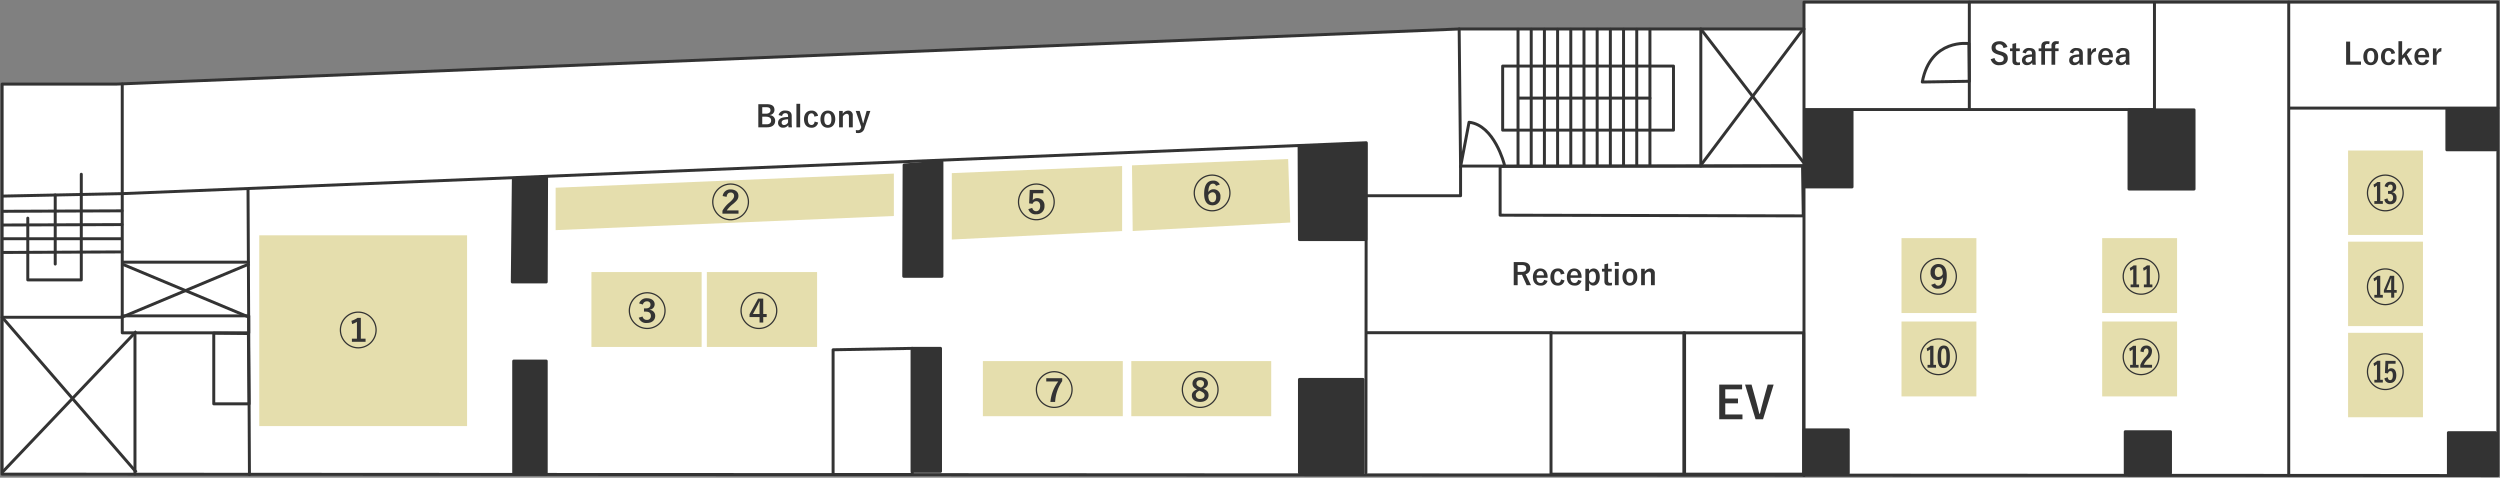 <svg xmlns="http://www.w3.org/2000/svg" xmlns:xlink="http://www.w3.org/1999/xlink" width="839.267" height="160.36" viewBox="0 0 839.267 160.36">
  <rect x="0" y="0" width="839.267" height="160.36" fill="#808080" stroke="none"/>
  <defs>
    <clipPath id="clip-path">
      <rect id="長方形_381" data-name="長方形 381" width="839.267" height="160.36" fill="none"/>
    </clipPath>
  </defs>
  <g id="グループ_1209" data-name="グループ 1209" transform="translate(-120.733 -7231.947)">
    <g id="グループ_1124" data-name="グループ 1124" transform="translate(120.733 7231.947)">
      <path id="パス_54" data-name="パス 54" d="M605.4.5V9.515H489.637L38.928,28.017H.5V158.959l837.84.474V.5Z" transform="translate(0.214 0.213)" fill="#fff"/>
      <g id="グループ_1109" data-name="グループ 1109">
        <g id="グループ_1108" data-name="グループ 1108" clip-path="url(#clip-path)">
          <path id="パス_55" data-name="パス 55" d="M.5,158.959V28.017H38.929l450.707-18.5H605.4V.5H838.34V159.434Z" transform="translate(0.213 0.213)" fill="none" stroke="#333" stroke-linecap="round" stroke-linejoin="round" stroke-width="1"/>
          <line id="線_87" data-name="線 87" x2="0.475" y2="95.515" transform="translate(83.264 63.815)" fill="none" stroke="#333" stroke-linecap="round" stroke-linejoin="round" stroke-width="1"/>
          <path id="パス_56" data-name="パス 56" d="M.5,98.068H40.826V19.787" transform="translate(0.213 8.443)" fill="none" stroke="#333" stroke-linecap="round" stroke-linejoin="round" stroke-width="1"/>
          <line id="線_88" data-name="線 88" y2="158.933" transform="translate(768.342 0.713)" fill="none" stroke="#333" stroke-linecap="round" stroke-linejoin="round" stroke-width="1"/>
          <line id="線_89" data-name="線 89" x2="69.86" transform="translate(768.695 36.295)" fill="none" stroke="#333" stroke-linecap="round" stroke-linejoin="round" stroke-width="1"/>
        </g>
      </g>
      <rect id="長方形_382" data-name="長方形 382" width="69.76" height="64.048" transform="translate(87.04 78.994)" fill="#e5dead"/>
      <rect id="長方形_383" data-name="長方形 383" width="37.005" height="25.145" transform="translate(198.543 91.329)" fill="#e5dead"/>
      <rect id="長方形_384" data-name="長方形 384" width="37.005" height="25.145" transform="translate(237.295 91.329)" fill="#e5dead"/>
      <rect id="長方形_385" data-name="長方形 385" width="46.969" height="18.503" transform="translate(329.963 121.218)" fill="#e5dead"/>
      <rect id="長方形_386" data-name="長方形 386" width="46.969" height="18.503" transform="translate(379.784 121.218)" fill="#e5dead"/>
      <rect id="長方形_387" data-name="長方形 387" width="25.145" height="25.145" transform="translate(638.345 79.942)" fill="#e5dead"/>
      <rect id="長方形_388" data-name="長方形 388" width="25.145" height="25.145" transform="translate(638.345 107.934)" fill="#e5dead"/>
      <rect id="長方形_389" data-name="長方形 389" width="25.145" height="25.145" transform="translate(705.714 79.942)" fill="#e5dead"/>
      <rect id="長方形_390" data-name="長方形 390" width="25.145" height="28.345" transform="translate(788.265 50.529)" fill="#e5dead"/>
      <rect id="長方形_391" data-name="長方形 391" width="25.145" height="28.345" transform="translate(788.265 81.128)" fill="#e5dead"/>
      <rect id="長方形_392" data-name="長方形 392" width="25.145" height="28.345" transform="translate(788.265 111.729)" fill="#e5dead"/>
      <rect id="長方形_393" data-name="長方形 393" width="25.145" height="25.145" transform="translate(705.714 107.934)" fill="#e5dead"/>
      <g id="グループ_1111" data-name="グループ 1111">
        <g id="グループ_1110" data-name="グループ 1110" clip-path="url(#clip-path)">
          <line id="線_90" data-name="線 90" y2="149.919" transform="translate(605.61 9.727)" fill="none" stroke="#333" stroke-linecap="round" stroke-linejoin="round" stroke-width="1"/>
          <path id="パス_57" data-name="パス 57" d="M424.822,36.45H542.007V.749" transform="translate(181.262 0.32)" fill="none" stroke="#333" stroke-linecap="round" stroke-linejoin="round" stroke-width="1"/>
          <line id="線_91" data-name="線 91" y2="35.82" transform="translate(661.118 0.713)" fill="none" stroke="#333" stroke-linecap="round" stroke-linejoin="round" stroke-width="1"/>
        </g>
      </g>
      <rect id="長方形_395" data-name="長方形 395" width="42.458" height="5.692" transform="translate(41.043 106.036)" fill="none" stroke="#333" stroke-linecap="round" stroke-linejoin="round" stroke-width="1"/>
      <path id="パス_58" data-name="パス 58" d="M62.159,102.119H50.3V78.4l11.625.118Z" transform="translate(21.461 33.45)" fill="none" stroke="#333" stroke-linecap="round" stroke-linejoin="round" stroke-width="1"/>
      <rect id="長方形_396" data-name="長方形 396" width="10.911" height="37.954" transform="translate(172.457 121.218)" fill="#333"/>
      <g id="グループ_1113" data-name="グループ 1113">
        <g id="グループ_1112" data-name="グループ 1112" clip-path="url(#clip-path)">
          <rect id="長方形_397" data-name="長方形 397" width="10.911" height="37.954" transform="translate(172.457 121.218)" fill="none" stroke="#333" stroke-linecap="round" stroke-linejoin="round" stroke-width="1"/>
        </g>
      </g>
      <path id="パス_59" data-name="パス 59" d="M131.934,76.878H120.547l.355-34.633,11.149-.593Z" transform="translate(51.435 17.772)" fill="#333"/>
      <path id="パス_60" data-name="パス 60" d="M131.934,76.878H120.547l.355-34.633,11.149-.593Z" transform="translate(51.435 17.772)" fill="none" stroke="#333" stroke-linecap="round" stroke-linejoin="round" stroke-width="1"/>
      <path id="パス_61" data-name="パス 61" d="M225.471,76.506h-12.81l.12-37.362,12.69-1.067Z" transform="translate(90.737 16.246)" fill="#333"/>
      <path id="パス_62" data-name="パス 62" d="M225.471,76.506h-12.81l.12-37.362,12.69-1.067Z" transform="translate(90.737 16.246)" fill="none" stroke="#333" stroke-linecap="round" stroke-linejoin="round" stroke-width="1"/>
      <rect id="長方形_399" data-name="長方形 399" width="9.489" height="41.275" transform="translate(306.245 116.948)" fill="#333"/>
      <g id="グループ_1115" data-name="グループ 1115">
        <g id="グループ_1114" data-name="グループ 1114" clip-path="url(#clip-path)">
          <rect id="長方形_400" data-name="長方形 400" width="9.489" height="41.275" transform="translate(306.245 116.948)" fill="none" stroke="#333" stroke-linecap="round" stroke-linejoin="round" stroke-width="1"/>
          <path id="パス_63" data-name="パス 63" d="M222.6,124.315H196.034V82.446l26.568-.474Z" transform="translate(83.643 34.976)" fill="none" stroke="#333" stroke-linecap="round" stroke-linejoin="round" stroke-width="1"/>
        </g>
      </g>
      <rect id="長方形_402" data-name="長方形 402" width="21.349" height="31.313" transform="translate(436.239 127.385)" fill="#333"/>
      <g id="グループ_1117" data-name="グループ 1117">
        <g id="グループ_1116" data-name="グループ 1116" clip-path="url(#clip-path)">
          <rect id="長方形_403" data-name="長方形 403" width="21.349" height="31.313" transform="translate(436.239 127.385)" fill="none" stroke="#333" stroke-linecap="round" stroke-linejoin="round" stroke-width="1"/>
        </g>
      </g>
      <path id="パス_64" data-name="パス 64" d="M328.107,66.015h-22.3l-.12-31.313,22.417-.949Z" transform="translate(130.43 14.402)" fill="#333"/>
      <path id="パス_65" data-name="パス 65" d="M328.107,66.015h-22.3l-.12-31.313,22.417-.949Z" transform="translate(130.43 14.402)" fill="none" stroke="#333" stroke-linecap="round" stroke-linejoin="round" stroke-width="1"/>
      <g id="グループ_1119" data-name="グループ 1119">
        <g id="グループ_1118" data-name="グループ 1118" clip-path="url(#clip-path)">
          <rect id="長方形_405" data-name="長方形 405" width="40.208" height="47.443" transform="translate(565.284 111.729)" fill="none" stroke="#333" stroke-linecap="round" stroke-linejoin="round" stroke-width="1"/>
          <rect id="長方形_406" data-name="長方形 406" width="44.838" height="47.443" transform="translate(520.686 111.729)" fill="none" stroke="#333" stroke-linecap="round" stroke-linejoin="round" stroke-width="1"/>
        </g>
      </g>
      <path id="パス_66" data-name="パス 66" d="M320.737,49.037h32.735V39.075H468.641" transform="translate(136.851 16.672)" fill="none" stroke="#333" stroke-linecap="round" stroke-linejoin="round" stroke-width="1"/>
      <path id="パス_67" data-name="パス 67" d="M454.759,55.834,352.992,55.6l0-16.368,101.521-.237Z" transform="translate(150.613 16.637)" fill="none" stroke="#333" stroke-linecap="round" stroke-linejoin="round" stroke-width="1"/>
      <rect id="長方形_408" data-name="長方形 408" width="15.656" height="25.619" transform="translate(606.084 37.125)" fill="#333"/>
      <rect id="長方形_409" data-name="長方形 409" width="15.656" height="25.619" transform="translate(606.084 37.125)" fill="none" stroke="#333" stroke-linecap="round" stroke-linejoin="round" stroke-width="1"/>
      <rect id="長方形_410" data-name="長方形 410" width="21.824" height="26.568" transform="translate(714.728 36.888)" fill="#333"/>
      <rect id="長方形_411" data-name="長方形 411" width="21.824" height="26.568" transform="translate(714.728 36.888)" fill="none" stroke="#333" stroke-linecap="round" stroke-linejoin="round" stroke-width="1"/>
      <path id="パス_68" data-name="パス 68" d="M244.292,55.081,130.745,59.825V45.592l113.546-4.744Z" transform="translate(55.786 17.429)" fill="#e5dead"/>
      <path id="パス_69" data-name="パス 69" d="M281.136,60.885l-57.168,2.853V41.446l57.168-2.371Z" transform="translate(95.562 16.672)" fill="#e5dead"/>
      <path id="パス_70" data-name="パス 70" d="M319.5,58.741l-52.9,2.853-.238-22.048,52.425-2.134Z" transform="translate(113.652 15.963)" fill="#e5dead"/>
      <g id="グループ_1121" data-name="グループ 1121">
        <g id="グループ_1120" data-name="グループ 1120" clip-path="url(#clip-path)">
          <line id="線_92" data-name="線 92" y2="47.206" transform="translate(45.31 111.966)" fill="none" stroke="#333" stroke-linecap="round" stroke-linejoin="round" stroke-width="1"/>
          <path id="パス_71" data-name="パス 71" d="M.583,51.5l40.326-.83,417.5-17.079-.118,110.779" transform="translate(0.249 14.331)" fill="none" stroke="#333" stroke-linecap="round" stroke-linejoin="round" stroke-width="1"/>
        </g>
      </g>
      <line id="線_93" data-name="線 93" y2="46.019" transform="translate(570.977 9.727)" fill="none" stroke="#333" stroke-linecap="round" stroke-linejoin="round" stroke-width="1"/>
      <g id="グループ_1123" data-name="グループ 1123">
        <g id="グループ_1122" data-name="グループ 1122" clip-path="url(#clip-path)">
          <path id="パス_72" data-name="パス 72" d="M358.531,52.363S355.21,39.079,346.67,38.131l-2.846,14.944L343.35,6.818" transform="translate(146.5 2.909)" fill="none" stroke="#333" stroke-linecap="round" stroke-linejoin="round" stroke-width="1"/>
          <line id="線_94" data-name="線 94" x2="42.224" transform="translate(41.158 88.008)" fill="none" stroke="#333" stroke-linecap="round" stroke-linejoin="round" stroke-width="1"/>
          <rect id="長方形_413" data-name="長方形 413" width="14.866" height="14.549" transform="translate(605.609 144.307)" fill="#333"/>
          <rect id="長方形_414" data-name="長方形 414" width="14.866" height="14.549" transform="translate(605.609 144.307)" fill="none" stroke="#333" stroke-linecap="round" stroke-linejoin="round" stroke-width="1"/>
          <rect id="長方形_415" data-name="長方形 415" width="15.181" height="13.917" transform="translate(713.464 144.939)" fill="#333"/>
          <rect id="長方形_416" data-name="長方形 416" width="15.181" height="13.917" transform="translate(713.464 144.939)" fill="none" stroke="#333" stroke-linecap="round" stroke-linejoin="round" stroke-width="1"/>
          <rect id="長方形_417" data-name="長方形 417" width="15.815" height="14.233" transform="translate(821.949 145.256)" fill="#333"/>
          <rect id="長方形_418" data-name="長方形 418" width="15.815" height="14.233" transform="translate(821.949 145.256)" fill="none" stroke="#333" stroke-linecap="round" stroke-linejoin="round" stroke-width="1"/>
          <rect id="長方形_419" data-name="長方形 419" width="16.447" height="13.601" transform="translate(821.435 36.69)" fill="#333"/>
          <rect id="長方形_420" data-name="長方形 420" width="16.447" height="13.601" transform="translate(821.435 36.69)" fill="none" stroke="#333" stroke-linecap="round" stroke-linejoin="round" stroke-width="1"/>
          <line id="線_95" data-name="線 95" x2="43.963" transform="translate(509.929 32.933)" fill="none" stroke="#333" stroke-linecap="round" stroke-linejoin="round" stroke-width="1"/>
          <line id="線_96" data-name="線 96" y2="45.545" transform="translate(509.613 9.846)" fill="none" stroke="#333" stroke-linecap="round" stroke-linejoin="round" stroke-width="1"/>
          <line id="線_97" data-name="線 97" y2="45.545" transform="translate(514.041 9.846)" fill="none" stroke="#333" stroke-linecap="round" stroke-linejoin="round" stroke-width="1"/>
          <line id="線_98" data-name="線 98" y2="45.545" transform="translate(518.469 9.846)" fill="none" stroke="#333" stroke-linecap="round" stroke-linejoin="round" stroke-width="1"/>
          <line id="線_99" data-name="線 99" y2="45.545" transform="translate(522.897 9.846)" fill="none" stroke="#333" stroke-linecap="round" stroke-linejoin="round" stroke-width="1"/>
          <line id="線_100" data-name="線 100" y2="45.545" transform="translate(527.325 9.846)" fill="none" stroke="#333" stroke-linecap="round" stroke-linejoin="round" stroke-width="1"/>
          <line id="線_101" data-name="線 101" y2="45.545" transform="translate(531.753 9.846)" fill="none" stroke="#333" stroke-linecap="round" stroke-linejoin="round" stroke-width="1"/>
          <line id="線_102" data-name="線 102" y2="45.545" transform="translate(536.181 9.846)" fill="none" stroke="#333" stroke-linecap="round" stroke-linejoin="round" stroke-width="1"/>
          <line id="線_103" data-name="線 103" y2="45.545" transform="translate(540.609 9.846)" fill="none" stroke="#333" stroke-linecap="round" stroke-linejoin="round" stroke-width="1"/>
          <line id="線_104" data-name="線 104" y2="45.545" transform="translate(545.036 9.846)" fill="none" stroke="#333" stroke-linecap="round" stroke-linejoin="round" stroke-width="1"/>
          <line id="線_105" data-name="線 105" y2="45.545" transform="translate(549.465 9.846)" fill="none" stroke="#333" stroke-linecap="round" stroke-linejoin="round" stroke-width="1"/>
          <line id="線_106" data-name="線 106" y2="45.545" transform="translate(553.892 9.846)" fill="none" stroke="#333" stroke-linecap="round" stroke-linejoin="round" stroke-width="1"/>
          <rect id="長方形_421" data-name="長方形 421" width="57.347" height="21.507" transform="translate(504.453 22.179)" fill="none" stroke="#333" stroke-linecap="round" stroke-linejoin="round" stroke-width="1"/>
          <line id="線_107" data-name="線 107" x2="33.941" y2="44.111" transform="translate(571.433 10.331)" fill="none" stroke="#333" stroke-linecap="round" stroke-linejoin="round" stroke-width="1"/>
          <line id="線_108" data-name="線 108" x1="33.804" y2="44.952" transform="translate(571.213 10.202)" fill="none" stroke="#333" stroke-linecap="round" stroke-linejoin="round" stroke-width="1"/>
          <path id="パス_73" data-name="パス 73" d="M467.988,10.279s-12.9-1.842-15.661,12.9l15.793-.25Z" transform="translate(192.998 4.354)" fill="none" stroke="#333" stroke-linecap="round" stroke-linejoin="round" stroke-width="1"/>
          <line id="線_109" data-name="線 109" y1="0.156" x2="39.873" transform="translate(1.081 70.778)" fill="none" stroke="#333" stroke-linecap="round" stroke-linejoin="round" stroke-width="1"/>
          <line id="線_110" data-name="線 110" y1="0.146" x2="39.883" transform="translate(1.081 75.394)" fill="none" stroke="#333" stroke-linecap="round" stroke-linejoin="round" stroke-width="1"/>
          <line id="線_111" data-name="線 111" x2="39.603" transform="translate(1.081 80.145)" fill="none" stroke="#333" stroke-linecap="round" stroke-linejoin="round" stroke-width="1"/>
          <line id="線_112" data-name="線 112" y1="0.183" x2="39.84" transform="translate(1.081 84.569)" fill="none" stroke="#333" stroke-linecap="round" stroke-linejoin="round" stroke-width="1"/>
          <line id="線_113" data-name="線 113" y2="23.189" transform="translate(18.539 65.451)" fill="none" stroke="#333" stroke-linecap="round" stroke-linejoin="round" stroke-width="1"/>
          <path id="パス_74" data-name="パス 74" d="M24.5,41V76.469H6.538V55.741" transform="translate(2.79 17.495)" fill="none" stroke="#333" stroke-linecap="round" stroke-linejoin="round" stroke-width="1"/>
          <line id="線_114" data-name="線 114" x2="61.913" transform="translate(458.893 111.69)" fill="none" stroke="#333" stroke-linecap="round" stroke-linejoin="round" stroke-width="1"/>
        </g>
      </g>
    </g>
    <path id="パス_131" data-name="パス 131" d="M3.305,1.26V9.02h2.91c1.77,0,2.75-.83,2.75-2.2a1.854,1.854,0,0,0-1.78-1.87V4.88a1.69,1.69,0,0,0,1.54-1.69c0-1.22-.71-1.93-2.65-1.93Zm1.32,1.01h1.3c1.08,0,1.46.36,1.46,1.05S6.865,4.45,5.8,4.45H4.625Zm0,3.19h1.27c1.08,0,1.71.47,1.71,1.26,0,.81-.51,1.29-1.54,1.29H4.625Zm6.67-.23a1.046,1.046,0,0,1,1.05-.96c.66,0,.95.28.95.97v.31a10.539,10.539,0,0,0-1.57.16c-1.19.23-1.79.85-1.79,1.81a1.56,1.56,0,0,0,1.69,1.63,2.057,2.057,0,0,0,1.73-.85c.03.32.05.48.09.72H14.6a14.561,14.561,0,0,1-.09-1.62V5.22c0-1.22-.71-1.82-2.13-1.82a2.11,2.11,0,0,0-2.27,1.51Zm2,2.12a1.5,1.5,0,0,1-1.28.9.778.778,0,0,1-.88-.83c0-.49.31-.79.9-.93a5.712,5.712,0,0,1,1.26-.16Zm4.06-6.23h-1.26v7.9h1.26Zm6,4.04a2.1,2.1,0,0,0-2.22-1.75c-1.53,0-2.49,1.1-2.49,2.89s.93,2.86,2.49,2.86a2.13,2.13,0,0,0,2.25-1.75l-1.17-.32c-.12.76-.46,1.15-1.05,1.15-.81,0-1.23-.69-1.23-1.96s.42-1.95,1.23-1.95c.51,0,.85.35.97,1.11Zm3.3-1.75c-1.49,0-2.49,1.11-2.49,2.89s.98,2.86,2.48,2.86,2.49-1.11,2.49-2.89S28.135,3.41,26.655,3.41Zm0,.91c.81,0,1.19.7,1.19,1.96,0,1.28-.39,1.97-1.2,1.97s-1.19-.7-1.19-1.97S25.845,4.32,26.655,4.32Zm4.99-.79h-1.22V9.02h1.26V5.42a1.682,1.682,0,0,1,1.28-.93c.49,0,.76.29.76.92V9.02h1.29V5.06a1.5,1.5,0,0,0-1.57-1.65,2.238,2.238,0,0,0-1.8,1.08Zm9.27,0h-1.25l-.63,2.28c-.18.64-.32,1.2-.49,1.82h-.1c-.16-.64-.28-1.17-.46-1.8l-.65-2.3H36l1.86,5.39-.08.24a1.042,1.042,0,0,1-1.04.85,3.68,3.68,0,0,1-.7-.07l.05.96a4.27,4.27,0,0,0,.68.05,2.113,2.113,0,0,0,2.21-1.73Z" transform="translate(372 7265.664)" fill="#333"/>
    <path id="パス_121" data-name="パス 121" d="M8.9,1.26V9.02h1.32V5.55h1.1c.13,0,.24-.01.35-.01l1.57,3.48h1.45L12.9,5.34a1.968,1.968,0,0,0,1.54-1.97c0-1.35-.86-2.11-2.75-2.11Zm1.32,1.01h1.41c1.07,0,1.46.43,1.46,1.12,0,.72-.46,1.16-1.52,1.16h-1.35Zm10.06,4.28V6.29c0-1.86-1.05-2.88-2.45-2.88-1.48,0-2.49,1.11-2.49,2.9s.96,2.85,2.6,2.85a2.176,2.176,0,0,0,2.31-1.59L19.1,7.24c-.19.72-.59,1.04-1.16,1.04-.91,0-1.37-.69-1.38-1.73Zm-3.69-.83c.06-.88.5-1.44,1.26-1.44s1.14.52,1.2,1.44Zm9.34-.56A2.1,2.1,0,0,0,23.7,3.41c-1.53,0-2.49,1.1-2.49,2.89s.93,2.86,2.49,2.86a2.13,2.13,0,0,0,2.25-1.75l-1.17-.32c-.12.76-.46,1.15-1.05,1.15-.81,0-1.23-.69-1.23-1.96s.42-1.95,1.23-1.95c.51,0,.85.35.97,1.11Zm5.75,1.39V6.29c0-1.86-1.05-2.88-2.45-2.88-1.48,0-2.49,1.11-2.49,2.9s.96,2.85,2.6,2.85a2.176,2.176,0,0,0,2.31-1.59l-1.14-.33c-.19.72-.59,1.04-1.16,1.04-.91,0-1.37-.69-1.38-1.73Zm-3.69-.83c.06-.88.5-1.44,1.26-1.44s1.14.52,1.2,1.44Zm6.17-2.19h-1.21v7.42H34.2V8.25a1.556,1.556,0,0,0,1.44.9c1.18,0,2.15-1.03,2.15-2.91S36.9,3.41,35.7,3.41a1.821,1.821,0,0,0-1.54.93Zm.04,1.79a1.324,1.324,0,0,1,1.18-.93c.63,0,1.12.56,1.12,1.88s-.53,1.91-1.19,1.91a1.291,1.291,0,0,1-1.11-.92Zm6.38-3.58-1.24.28V3.53h-.82v.92h.82V7.69c0,1.01.49,1.46,1.53,1.46a6.607,6.607,0,0,0,.98-.06l.05-.9a2.881,2.881,0,0,1-.64.06c-.46,0-.68-.24-.68-.79V4.45h1.23V3.53h-1.23Zm3.55,1.79h-1.26V9.02h1.26Zm.05-2.27h-1.36V2.55h1.36ZM47.9,3.41c-1.49,0-2.49,1.11-2.49,2.89s.98,2.86,2.48,2.86,2.49-1.11,2.49-2.89S49.375,3.41,47.9,3.41Zm0,.91c.81,0,1.19.7,1.19,1.96,0,1.28-.39,1.97-1.2,1.97s-1.19-.7-1.19-1.97S47.085,4.32,47.9,4.32Zm4.99-.79h-1.22V9.02h1.26V5.42a1.682,1.682,0,0,1,1.28-.93c.49,0,.76.29.76.92V9.02h1.29V5.06a1.5,1.5,0,0,0-1.57-1.65,2.238,2.238,0,0,0-1.8,1.08Z" transform="translate(620 7318.664)" fill="#333"/>
    <path id="パス_128" data-name="パス 128" d="M10.57,1.39H2.89V13.03h7.8v-1.6H4.915V7.675H9.19V6.07H4.915V2.995H10.57Zm10.59,0H19.165l-1.53,5.535c-.42,1.5-.75,2.85-1.08,4.245h-.21c-.36-1.425-.66-2.79-1.1-4.305L13.735,1.39H11.56l3.525,11.64H17.6Z" transform="translate(695 7359.664)" fill="#333"/>
    <path id="パス_117" data-name="パス 117" d="M14.64,3.06a2.626,2.626,0,0,0-2.73-1.93c-1.67,0-2.59.95-2.59,2.12,0,1.19.53,1.84,2.18,2.33l.4.12c1.27.36,1.51.67,1.51,1.34s-.46,1.11-1.48,1.11a1.6,1.6,0,0,1-1.61-1.4l-1.29.41a2.721,2.721,0,0,0,2.93,2.01c1.86,0,2.8-.94,2.8-2.3,0-1.14-.5-1.81-2.27-2.29l-.41-.12c-1.12-.31-1.42-.62-1.42-1.3,0-.62.47-1.01,1.29-1.01.72,0,1.18.43,1.38,1.27Zm2.92-1.32-1.24.28V3.53H15.5v.92h.82V7.69c0,1.01.49,1.46,1.53,1.46a6.607,6.607,0,0,0,.98-.06l.05-.9a2.881,2.881,0,0,1-.64.06c-.46,0-.68-.24-.68-.79V4.45h1.23V3.53H17.56Zm3.32,3.49a1.046,1.046,0,0,1,1.05-.96c.66,0,.95.28.95.97v.31a10.539,10.539,0,0,0-1.57.16c-1.19.23-1.79.85-1.79,1.81a1.56,1.56,0,0,0,1.69,1.63,2.057,2.057,0,0,0,1.73-.85c.03.32.05.48.09.72h1.16A14.561,14.561,0,0,1,24.1,7.4V5.22c0-1.22-.71-1.82-2.13-1.82A2.11,2.11,0,0,0,19.7,4.91Zm2,2.12a1.5,1.5,0,0,1-1.28.9.778.778,0,0,1-.88-.83c0-.49.31-.79.9-.93a5.712,5.712,0,0,1,1.26-.16Zm4.38-3.82V2.91a.771.771,0,0,1,.88-.87,2,2,0,0,1,.53.07l.14-.9a4.333,4.333,0,0,0-.89-.09c-1.33,0-1.91.62-1.91,1.71v.7h-.89v.91h.89V9.02h1.25V4.44h2.17V9.02h1.25V4.44h1.14V3.53H30.68V2.79c0-.53.21-.75.66-.75a3.747,3.747,0,0,1,.45.04l.14-.9a6.553,6.553,0,0,0-.86-.06,1.437,1.437,0,0,0-1.64,1.59v.82Zm9.47,1.7a1.046,1.046,0,0,1,1.05-.96c.66,0,.95.28.95.97v.31a10.539,10.539,0,0,0-1.57.16c-1.19.23-1.79.85-1.79,1.81a1.56,1.56,0,0,0,1.69,1.63,2.057,2.057,0,0,0,1.73-.85c.03.32.05.48.09.72h1.16a14.561,14.561,0,0,1-.09-1.62V5.22c0-1.22-.71-1.82-2.13-1.82a2.11,2.11,0,0,0-2.27,1.51Zm2,2.12a1.5,1.5,0,0,1-1.28.9.778.778,0,0,1-.88-.83c0-.49.31-.79.9-.93a5.712,5.712,0,0,1,1.26-.16Zm5.68-3.94c-.74,0-1.31.39-1.7,1.47V3.53H41.53V9.02h1.24V5.98c.35-.96.9-1.39,1.56-1.39Zm5.65,3.14V6.29c0-1.86-1.05-2.88-2.45-2.88-1.48,0-2.49,1.11-2.49,2.9s.96,2.85,2.6,2.85a2.176,2.176,0,0,0,2.31-1.59l-1.14-.33c-.19.72-.59,1.04-1.16,1.04-.91,0-1.37-.69-1.38-1.73Zm-3.69-.83c.06-.88.5-1.44,1.26-1.44s1.14.52,1.2,1.44Zm5.98-.49a1.046,1.046,0,0,1,1.05-.96c.66,0,.95.28.95.97v.31a10.539,10.539,0,0,0-1.57.16c-1.19.23-1.79.85-1.79,1.81a1.56,1.56,0,0,0,1.69,1.63,2.057,2.057,0,0,0,1.73-.85c.03.32.05.48.09.72h1.16a14.561,14.561,0,0,1-.09-1.62V5.22c0-1.22-.71-1.82-2.13-1.82a2.11,2.11,0,0,0-2.27,1.51Zm2,2.12a1.5,1.5,0,0,1-1.28.9.778.778,0,0,1-.88-.83c0-.49.31-.79.9-.93a5.712,5.712,0,0,1,1.26-.16Z" transform="translate(780 7244.664)" fill="#333"/>
    <path id="パス_116" data-name="パス 116" d="M18.195,1.26h-1.36V9.02h5V7.93h-3.64Zm6.92,2.15c-1.49,0-2.49,1.11-2.49,2.89s.98,2.86,2.48,2.86S27.6,8.05,27.6,6.27,26.6,3.41,25.115,3.41Zm0,.91c.81,0,1.19.7,1.19,1.96,0,1.28-.39,1.97-1.2,1.97s-1.19-.7-1.19-1.97S24.305,4.32,25.115,4.32Zm8.15.84a2.1,2.1,0,0,0-2.22-1.75c-1.53,0-2.49,1.1-2.49,2.89s.93,2.86,2.49,2.86A2.13,2.13,0,0,0,33.3,7.41l-1.17-.32c-.12.76-.46,1.15-1.05,1.15-.81,0-1.23-.69-1.23-1.96s.42-1.95,1.23-1.95c.51,0,.85.35.97,1.11Zm5.77-1.63h-1.41l-1.98,2.4V1.12h-1.24v7.9h1.24V7.26l.75-.83,1.36,2.59h1.38l-1.93-3.44Zm5.68,3.02V6.29c0-1.86-1.05-2.88-2.45-2.88-1.48,0-2.49,1.11-2.49,2.9s.96,2.85,2.6,2.85a2.176,2.176,0,0,0,2.31-1.59l-1.14-.33c-.19.72-.59,1.04-1.16,1.04-.91,0-1.37-.69-1.38-1.73Zm-3.69-.83c.06-.88.5-1.44,1.26-1.44s1.14.52,1.2,1.44Zm7.84-2.31c-.74,0-1.31.39-1.7,1.47V3.53h-1.18V9.02h1.24V5.98c.35-.96.9-1.39,1.56-1.39Z" transform="translate(891.5 7244.664)" fill="#333"/>
    <path id="パス_135" data-name="パス 135" d="M10.371,1.991H9.266a7.9,7.9,0,0,1-2.054.988l.234,1.092A6.622,6.622,0,0,0,9.058,3.33V8.985H7.368v1.053h4.589V8.985H10.371ZM9.5-.141a6.2,6.2,0,1,0,6.2,6.2A6.208,6.208,0,0,0,9.5-.141Zm0,.429A5.772,5.772,0,1,1,3.728,6.06,5.792,5.792,0,0,1,9.5.288Z" transform="translate(231.5 7336.664)" fill="#333"/>
    <path id="パス_132" data-name="パス 132" d="M8.161,4.37c.1-.949.585-1.456,1.352-1.456A1.049,1.049,0,0,1,10.67,4.032c0,.611-.273,1.066-1.391,2.093A9.769,9.769,0,0,0,6.757,9.037v.975h5.4V8.92H8.213a9.3,9.3,0,0,1,2.132-2.184c1.339-1.131,1.781-1.716,1.781-2.7,0-1.365-1.079-2.158-2.626-2.158A2.513,2.513,0,0,0,6.835,4.1ZM9.5-.141a6.2,6.2,0,1,0,6.2,6.2A6.208,6.208,0,0,0,9.5-.141Zm0,.429A5.772,5.772,0,1,1,3.728,6.06,5.792,5.792,0,0,1,9.5.288Z" transform="translate(356.5 7293.664)" fill="#333"/>
    <path id="パス_134" data-name="パス 134" d="M8.057,4.019A1.316,1.316,0,0,1,9.409,2.953a1.074,1.074,0,0,1,1.2,1.092c0,.793-.52,1.274-1.612,1.274H8.421V6.4h.65c1.157,0,1.664.546,1.664,1.443a1.235,1.235,0,0,1-1.3,1.326A1.374,1.374,0,0,1,7.953,8.036l-1.287.39a2.541,2.541,0,0,0,2.756,1.781c1.651,0,2.769-.936,2.769-2.379a1.972,1.972,0,0,0-1.846-2.015V5.735a1.81,1.81,0,0,0,1.664-1.794c0-1.2-1.014-2.028-2.587-2.028A2.513,2.513,0,0,0,6.8,3.642ZM9.5-.141a6.2,6.2,0,1,0,6.2,6.2A6.208,6.208,0,0,0,9.5-.141Zm0,.429A5.772,5.772,0,1,1,3.728,6.06,5.792,5.792,0,0,1,9.5.288Z" transform="translate(328.5 7330.164)" fill="#333"/>
    <path id="パス_133" data-name="パス 133" d="M10.956,2.017h-1.7l-2.9,5.252v.962H9.721v1.833h1.235V8.231h1.157V7.2H10.956ZM9.721,7.2H7.5L8.655,5.072a19.726,19.726,0,0,0,1-2.08h.13c-.026.767-.065,1.586-.065,2.522ZM9.5-.141a6.2,6.2,0,1,0,6.2,6.2A6.208,6.208,0,0,0,9.5-.141Zm0,.429A5.772,5.772,0,1,1,3.728,6.06,5.792,5.792,0,0,1,9.5.288Z" transform="translate(366 7330.164)" fill="#333"/>
    <path id="パス_130" data-name="パス 130" d="M11.866,2.056H7.277l-.208,4.5,1.17.156A1.292,1.292,0,0,1,9.5,5.826c.78,0,1.287.585,1.287,1.638S10.267,9.18,9.435,9.18a1.285,1.285,0,0,1-1.3-1.118l-1.326.429A2.448,2.448,0,0,0,9.461,10.22a2.627,2.627,0,0,0,2.769-2.8A2.393,2.393,0,0,0,9.786,4.8a1.829,1.829,0,0,0-1.521.715c.026-.221.052-.494.065-.728l.1-1.625h3.432ZM9.5-.141a6.2,6.2,0,1,0,6.2,6.2A6.208,6.208,0,0,0,9.5-.141Zm0,.429A5.772,5.772,0,1,1,3.728,6.06,5.792,5.792,0,0,1,9.5.288Z" transform="translate(459.145 7293.664)" fill="#333"/>
    <path id="パス_119" data-name="パス 119" d="M7.056,8.894a2.247,2.247,0,0,0,2.249,1.313c1.807,0,2.977-1.326,2.977-4.433,0-2.665-1.144-3.861-2.821-3.861A2.583,2.583,0,0,0,6.835,4.695,2.323,2.323,0,0,0,9.162,7.282a2.056,2.056,0,0,0,1.794-.936c-.039,2.08-.663,2.834-1.612,2.834a1,1,0,0,1-.975-.754ZM10.917,5.28a1.64,1.64,0,0,1-1.43.988c-.741,0-1.222-.546-1.222-1.6S8.681,2.94,9.526,2.94C10.423,2.94,10.891,3.746,10.917,5.28ZM9.5-.141a6.2,6.2,0,1,0,6.2,6.2A6.208,6.208,0,0,0,9.5-.141Zm0,.429A5.772,5.772,0,1,1,3.728,6.06,5.792,5.792,0,0,1,9.5.288Z" transform="translate(762 7318.664)" fill="#333"/>
    <path id="パス_123" data-name="パス 123" d="M7.8,2.381H6.835a5.784,5.784,0,0,1-1.3.858l.2.949A4.2,4.2,0,0,0,6.7,3.577v5.2H5.821v.936H8.668V8.777H7.8Zm3.484-.091c-1.4,0-2.08,1.04-2.08,3.77s.624,3.783,2.067,3.783c1.391,0,2.054-1.066,2.054-3.8S12.672,2.29,11.281,2.29Zm0,.962c.585,0,.871.6.871,2.808,0,2.171-.286,2.821-.871,2.821-.624,0-.91-.65-.91-2.834S10.67,3.252,11.281,3.252ZM9.5-.141a6.2,6.2,0,1,0,6.2,6.2A6.208,6.208,0,0,0,9.5-.141Zm0,.429A5.772,5.772,0,1,1,3.728,6.06,5.792,5.792,0,0,1,9.5.288Z" transform="translate(762 7345.664)" fill="#333"/>
    <path id="パス_120" data-name="パス 120" d="M7.966,2.381H7a6,6,0,0,1-1.287.858l.182.949a4.2,4.2,0,0,0,.975-.611v5.2H5.99v.936H8.837V8.777H7.966Zm4.485,0h-.962a6.186,6.186,0,0,1-1.313.858l.182.949a4.424,4.424,0,0,0,1-.611v5.2h-.91v.936H13.3V8.777h-.845ZM9.5-.141a6.2,6.2,0,1,0,6.2,6.2A6.208,6.208,0,0,0,9.5-.141Zm0,.429A5.772,5.772,0,1,1,3.728,6.06,5.792,5.792,0,0,1,9.5.288Z" transform="translate(830 7318.664)" fill="#333"/>
    <path id="パス_124" data-name="パス 124" d="M7.8,2.381H6.835a5.784,5.784,0,0,1-1.3.858l.2.949A4.2,4.2,0,0,0,6.7,3.577v5.2H5.821v.936H8.668V8.777H7.8Zm2.574,2.145c.078-.845.351-1.274.884-1.274.494,0,.741.4.741.962,0,.624-.182,1-1,1.937A8.1,8.1,0,0,0,9.24,8.842v.871h3.952V8.751H10.423A6.286,6.286,0,0,1,11.931,6.7a3.26,3.26,0,0,0,1.235-2.483A1.766,1.766,0,0,0,11.255,2.29c-1.157,0-1.859.689-1.976,1.989ZM9.5-.141a6.2,6.2,0,1,0,6.2,6.2A6.208,6.208,0,0,0,9.5-.141Zm0,.429A5.772,5.772,0,1,1,3.728,6.06,5.792,5.792,0,0,1,9.5.288Z" transform="translate(830 7345.664)" fill="#333"/>
    <path id="パス_118" data-name="パス 118" d="M7.8,2.381H6.835a5.784,5.784,0,0,1-1.3.858l.2.949A4.2,4.2,0,0,0,6.7,3.577v5.2H5.821v.936H8.668V8.777H7.8Zm2.522,1.794c.143-.663.442-.923.9-.923s.767.312.767.949c0,.754-.4,1.183-1.027,1.183H10.41v.988h.572c.741,0,1.118.481,1.118,1.326,0,.767-.39,1.183-.9,1.183-.533,0-.858-.286-.962-1.014l-1.066.364a1.831,1.831,0,0,0,2.041,1.612A1.974,1.974,0,0,0,13.27,7.685a1.69,1.69,0,0,0-1.378-1.846V5.761A1.537,1.537,0,0,0,13.153,4.11a1.767,1.767,0,0,0-1.937-1.82A1.816,1.816,0,0,0,9.279,3.85ZM9.5-.141a6.2,6.2,0,1,0,6.2,6.2A6.208,6.208,0,0,0,9.5-.141Zm0,.429A5.772,5.772,0,1,1,3.728,6.06,5.792,5.792,0,0,1,9.5.288Z" transform="translate(912 7290.664)" fill="#333"/>
    <path id="パス_122" data-name="パス 122" d="M7.8,2.381H6.835a5.784,5.784,0,0,1-1.3.858l.2.949A4.2,4.2,0,0,0,6.7,3.577v5.2H5.821v.936H8.668V8.777H7.8Zm4.693,0H11.073L9.019,7.2v.845h2.444V9.713H12.49V8.049h.832v-.91H12.49ZM11.463,7.139H9.916l.819-2.028c.273-.676.481-1.326.663-1.859h.1c-.013.663-.039,1.378-.039,2.3ZM9.5-.141a6.2,6.2,0,1,0,6.2,6.2A6.208,6.208,0,0,0,9.5-.141Zm0,.429A5.772,5.772,0,1,1,3.728,6.06,5.792,5.792,0,0,1,9.5.288Z" transform="translate(912 7322.164)" fill="#333"/>
    <path id="パス_126" data-name="パス 126" d="M7.8,2.381H6.835a5.784,5.784,0,0,1-1.3.858l.2.949A4.2,4.2,0,0,0,6.7,3.577v5.2H5.821v.936H8.668V8.777H7.8Zm5.148.039H9.539L9.37,6.5l1,.169c.143-.494.39-.806.858-.806.533,0,.793.546.793,1.443,0,1-.312,1.586-.858,1.586s-.754-.312-.871-.975L9.2,8.3a1.78,1.78,0,0,0,1.963,1.547c1.235,0,2.028-.975,2.028-2.535,0-1.521-.637-2.4-1.755-2.4a1.318,1.318,0,0,0-1.079.559c.026-.221.039-.416.052-.663L10.5,3.382h2.444ZM9.5-.141a6.2,6.2,0,1,0,6.2,6.2A6.208,6.208,0,0,0,9.5-.141Zm0,.429A5.772,5.772,0,1,1,3.728,6.06,5.792,5.792,0,0,1,9.5.288Z" transform="translate(912 7350.664)" fill="#333"/>
    <path id="パス_129" data-name="パス 129" d="M12.178,2.251H6.822v1.1h4.017A13.481,13.481,0,0,0,8.213,10.22H9.8a13.57,13.57,0,0,1,2.379-6.994ZM9.5-.141a6.2,6.2,0,1,0,6.2,6.2A6.208,6.208,0,0,0,9.5-.141Zm0,.429A5.772,5.772,0,1,1,3.728,6.06,5.792,5.792,0,0,1,9.5.288Z" transform="translate(465.145 7356.664)" fill="#333"/>
    <path id="パス_125" data-name="パス 125" d="M12.087,3.239A2.26,2.26,0,0,0,9.825,1.913c-1.82,0-3,1.326-3,4.446,0,2.7,1.144,3.848,2.8,3.848a2.6,2.6,0,0,0,2.665-2.795,2.3,2.3,0,0,0-2.275-2.6,2.069,2.069,0,0,0-1.794.949C8.278,3.954,8.746,2.94,9.8,2.94a1.012,1.012,0,0,1,1,.741ZM8.226,6.827a1.693,1.693,0,0,1,1.417-1c.741,0,1.222.559,1.222,1.625,0,1.118-.481,1.729-1.248,1.729C8.785,9.18,8.226,8.478,8.226,6.827ZM9.5-.141a6.2,6.2,0,1,0,6.2,6.2A6.208,6.208,0,0,0,9.5-.141Zm0,.429A5.772,5.772,0,1,1,3.728,6.06,5.792,5.792,0,0,1,9.5.288Z" transform="translate(518.145 7290.664)" fill="#333"/>
    <path id="パス_127" data-name="パス 127" d="M10.566,5.8c1-.39,1.534-.988,1.534-1.859,0-1.209-1.092-2.028-2.6-2.028-1.56,0-2.587.884-2.587,2.08,0,.91.4,1.495,1.495,2.015-1.17.52-1.7,1.079-1.7,2,0,1.391,1.079,2.2,2.808,2.2,1.677,0,2.8-.9,2.8-2.223C12.308,6.944,11.853,6.32,10.566,5.8ZM9.448,5.293c-.975-.429-1.2-.754-1.2-1.313C8.252,3.3,8.746,2.9,9.5,2.9s1.287.4,1.287,1.092c0,.663-.26,1.066-1.04,1.43Zm.1,1.274c1.092.494,1.43.832,1.43,1.456,0,.741-.6,1.183-1.5,1.183A1.307,1.307,0,0,1,8.018,7.945c0-.689.39-1.1,1.222-1.521ZM9.5-.141a6.2,6.2,0,1,0,6.2,6.2A6.208,6.208,0,0,0,9.5-.141Zm0,.429A5.772,5.772,0,1,1,3.728,6.06,5.792,5.792,0,0,1,9.5.288Z" transform="translate(514.145 7356.664)" fill="#333"/>
    <path id="パス_136" data-name="パス 136" d="M0,0,43,18" transform="translate(161.5 7320.5)" fill="none" stroke="#333" stroke-width="1"/>
    <path id="パス_138" data-name="パス 138" d="M0,0,45,52" transform="translate(121.5 7338.5)" fill="none" stroke="#333" stroke-width="1"/>
    <path id="パス_137" data-name="パス 137" d="M0,18,43,0" transform="translate(161.5 7320.5)" fill="none" stroke="#333" stroke-width="1"/>
    <path id="パス_139" data-name="パス 139" d="M0,47.336,45,0" transform="translate(121.5 7343.164)" fill="none" stroke="#333" stroke-width="1"/>
  </g>
</svg>
